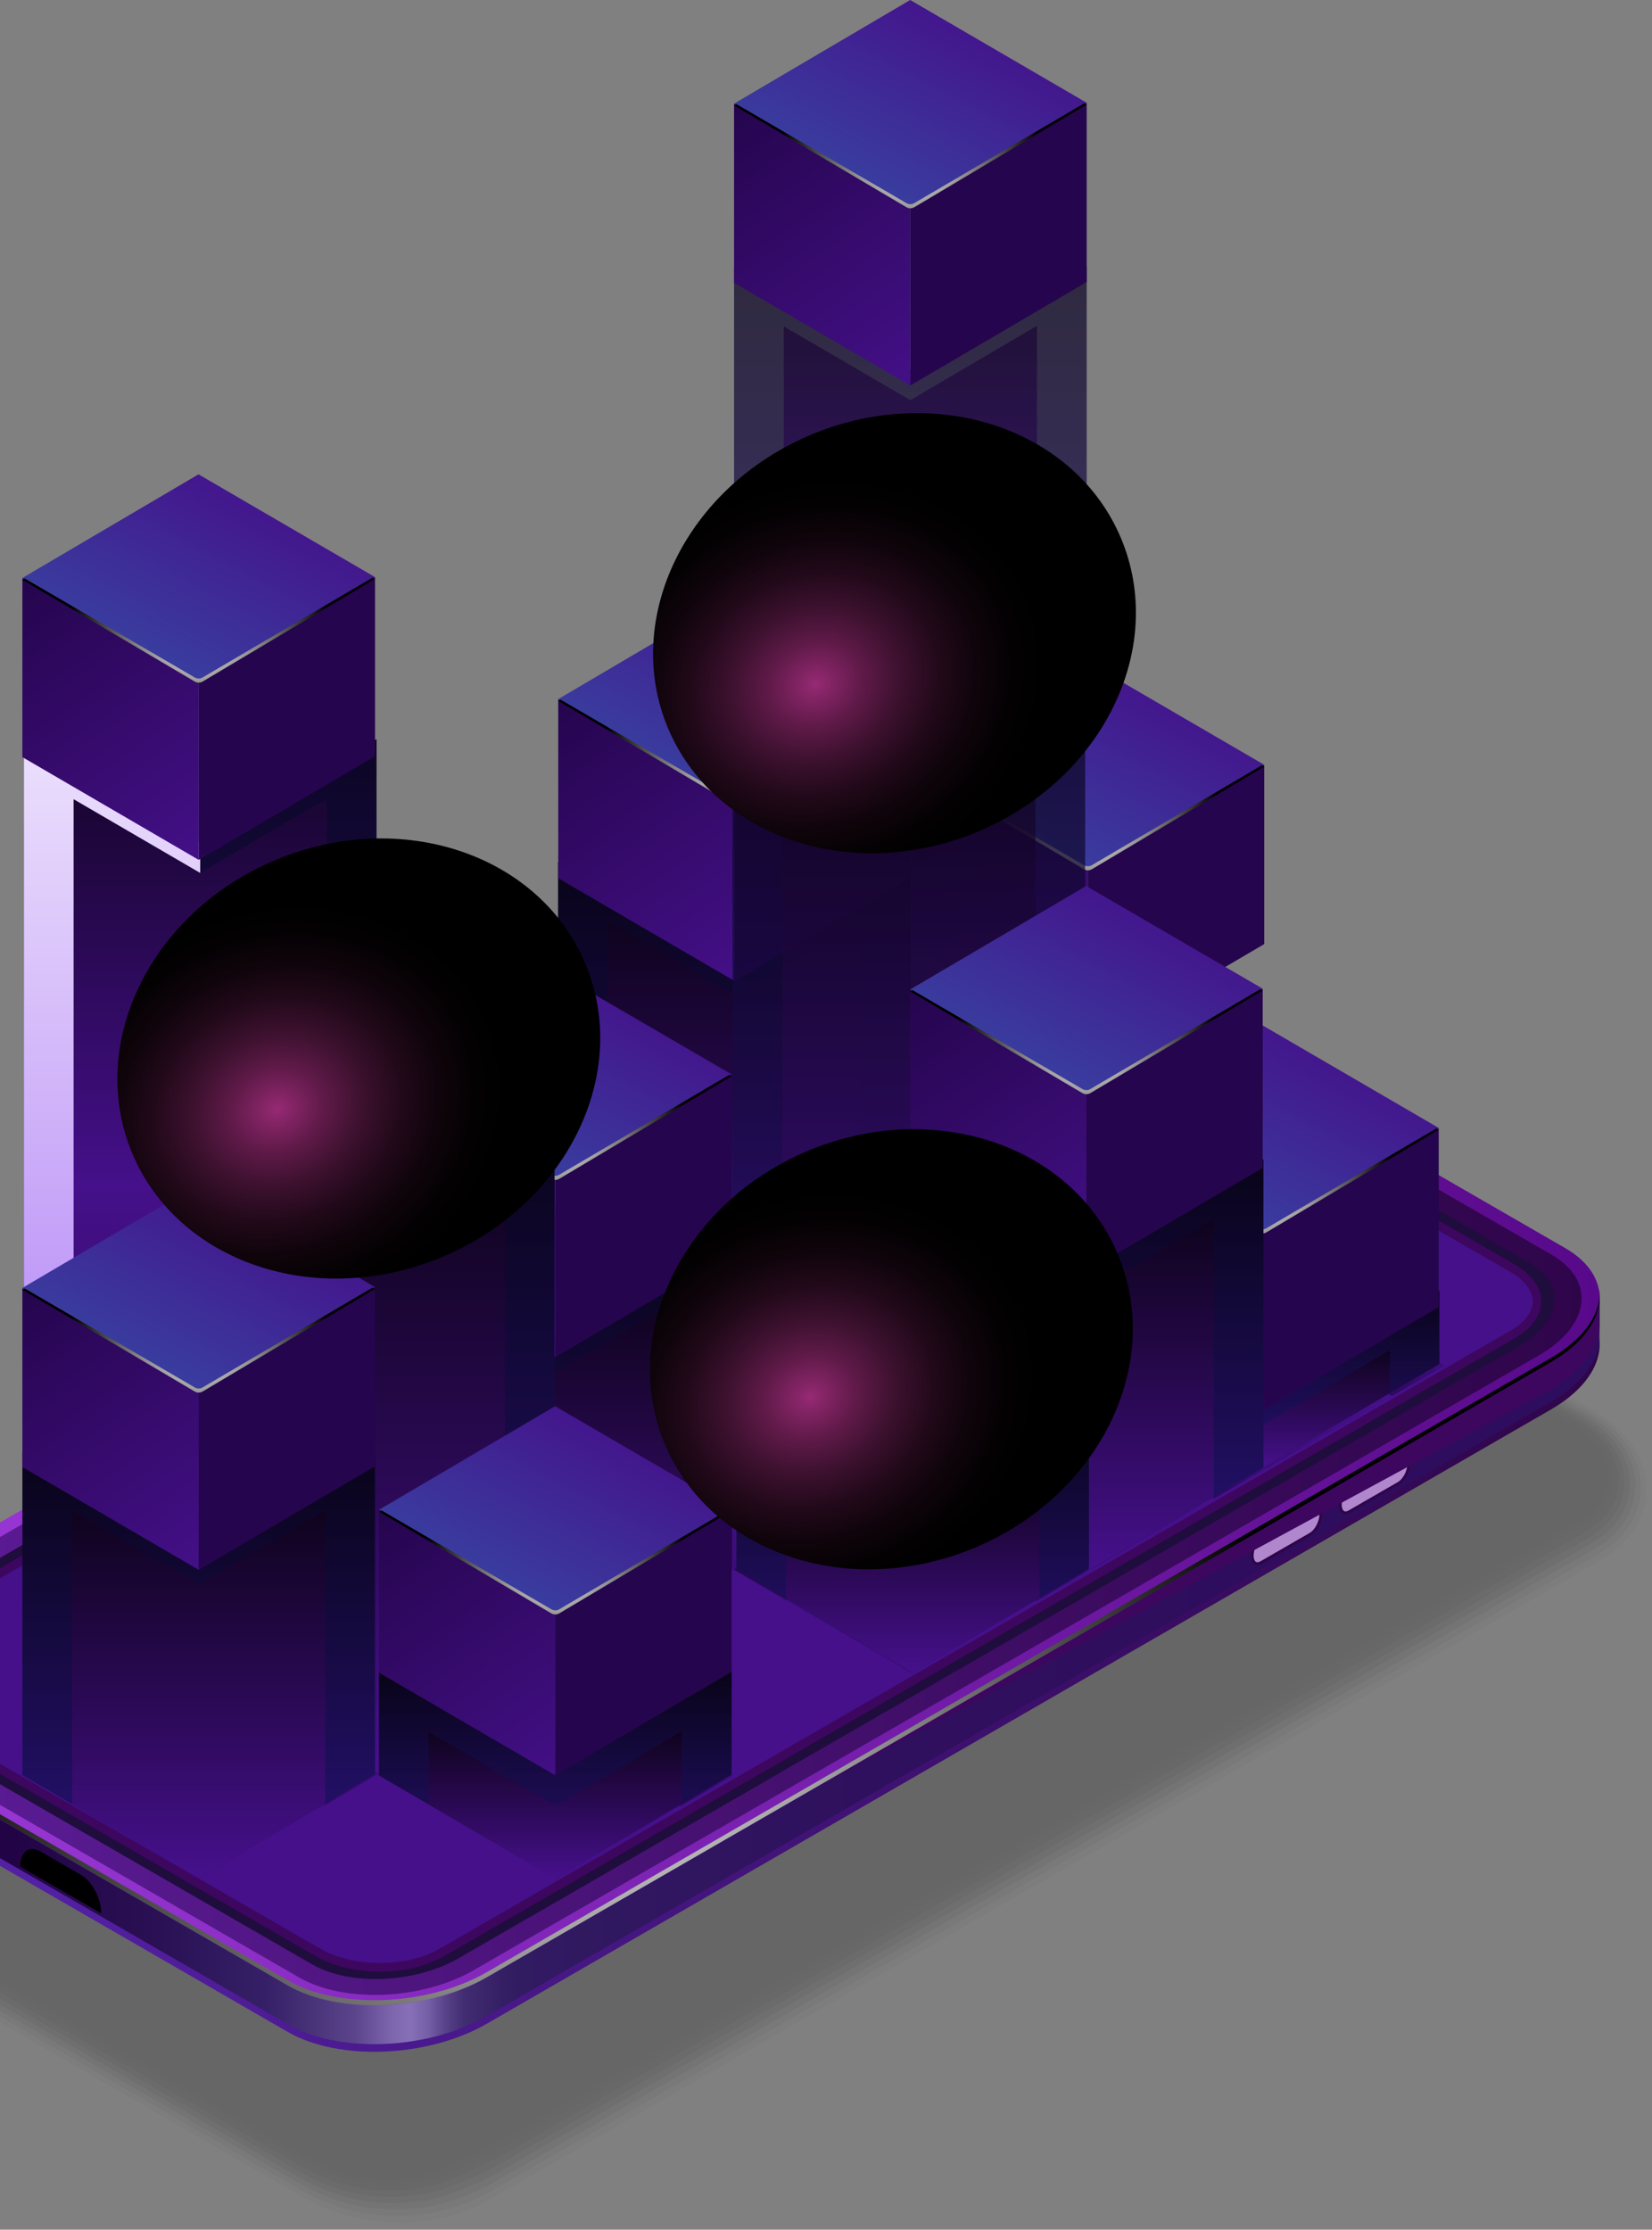 <svg width="1016" height="1371" viewBox="0 0 1016 1371" fill="none" xmlns="http://www.w3.org/2000/svg">
<rect x="0" y="0" width="1016" height="1371" fill="#808080" stroke="none"/>
<g opacity="0.2">
<path opacity="0.09" d="M575.028 691.521L-115.046 1088.56C-132.403 1098.57 -142.23 1114.3 -142.155 1131.72C-142.08 1150.77 -130.144 1168.57 -109.248 1180.61L175.02 1344.66C175.472 1344.92 189.365 1352.86 189.892 1353.01C207.4 1362.57 229.2 1367.42 250.435 1366.56C267.604 1366.56 286.957 1360.61 299.269 1353.54L985.502 958.721C1002.86 948.711 1012.69 932.98 1012.61 915.555C1012.54 896.513 1000.6 878.712 979.704 866.669L683.84 695.924C677.665 692.349 669.081 688.473 661.927 686.177C650.104 682.376 637.303 680.156 624.313 680.043C605.6 679.855 588.431 683.844 575.028 691.559V691.521Z" fill="black"/>
<path opacity="0.18" d="M575.555 692.726L-114.481 1089.72C-131.123 1099.32 -140.423 1114.3 -140.235 1130.82C-140.046 1148.81 -128.638 1165.71 -108.645 1177.26L176.94 1342.06C177.844 1342.59 190.909 1349.96 191.963 1350.3C209.923 1359.6 232.137 1363.85 252.883 1362.12C268.32 1362.12 289.932 1354.37 301.001 1347.97L983.432 955.334C1000.07 945.738 1009.37 930.76 1009.19 914.238C1009 896.249 997.589 879.352 977.596 867.798L683.501 698.07C677.929 694.871 668.253 690.279 661.814 688.172C650.142 684.296 637.454 681.812 624.539 681.548C605.977 681.172 588.808 685.011 575.517 692.65L575.555 692.726Z" fill="black"/>
<path opacity="0.27" d="M576.119 693.892L-113.917 1090.93C-129.843 1100.11 -138.616 1114.34 -138.352 1129.92C-138.089 1146.85 -127.208 1162.85 -108.118 1173.91L178.822 1339.5C180.178 1340.29 192.415 1347.1 194.034 1347.59C212.445 1356.62 235.074 1360.27 255.33 1357.68C269.073 1357.68 292.944 1348.12 302.771 1342.44L981.398 951.985C997.325 942.802 1006.1 928.577 1005.83 912.996C1005.57 896.061 994.689 880.029 975.6 869.04L683.275 700.365C678.343 697.505 667.499 692.274 661.814 690.317C650.292 686.365 637.717 683.656 624.915 683.242C606.504 682.715 589.297 686.365 576.157 693.93L576.119 693.892Z" fill="black"/>
<path opacity="0.36" d="M576.684 695.097L-113.389 1092.1C-128.601 1100.86 -136.846 1114.3 -136.507 1129.01C-136.168 1144.9 -125.814 1160.02 -107.591 1170.52L180.668 1336.87C182.475 1337.92 193.883 1344.2 196.029 1344.84C214.893 1353.58 237.935 1356.66 257.702 1353.24C269.713 1353.24 295.843 1341.87 304.427 1336.9L979.252 948.636C994.463 939.867 1002.71 926.432 1002.37 911.717C1002.03 895.835 991.677 880.707 973.454 870.207L682.936 702.548C678.606 700.064 666.671 694.08 661.739 692.349C650.368 688.323 637.905 685.349 625.179 684.823C606.918 684.108 589.674 687.57 576.647 695.097H576.684Z" fill="black"/>
<path opacity="0.45" d="M577.249 696.301L-112.825 1093.3C-127.32 1101.65 -135.039 1114.34 -134.625 1128.15C-134.211 1142.98 -124.384 1157.2 -107.026 1167.21L182.588 1334.34C184.884 1335.66 195.427 1341.38 198.1 1342.17C217.415 1350.64 240.872 1353.12 260.149 1348.83C270.428 1348.83 298.817 1335.62 306.197 1331.37L977.219 945.324C991.715 936.969 999.433 924.286 999.019 910.475C998.605 895.647 988.778 881.422 971.421 871.411L682.673 704.768C678.983 702.623 665.918 695.962 661.701 694.419C650.481 690.317 638.169 687.08 625.518 686.441C607.408 685.537 590.163 688.849 577.249 696.301Z" fill="black"/>
<path opacity="0.55" d="M577.776 697.467L-112.26 1094.47C-126.04 1102.45 -133.232 1114.34 -132.742 1127.21C-132.215 1140.98 -122.953 1154.3 -106.462 1163.79L184.508 1331.71C187.256 1333.29 196.971 1338.45 200.171 1339.43C219.938 1347.59 243.846 1349.51 262.634 1344.36C271.219 1344.36 301.829 1329.34 307.967 1325.8L975.186 941.937C988.966 933.958 996.158 922.066 995.668 909.195C995.141 895.421 985.879 882.099 969.388 872.615L682.409 706.989C679.322 705.22 665.203 697.806 661.663 696.451C650.556 692.274 638.395 688.774 625.819 688.021C607.86 686.93 590.578 690.091 577.814 697.467H577.776Z" fill="black"/>
<path opacity="0.64" d="M578.341 698.672L-111.695 1095.67C-124.798 1103.24 -131.425 1114.38 -130.86 1126.34C-130.257 1139.06 -121.485 1151.48 -105.897 1160.48L186.39 1329.15C189.591 1331 198.476 1335.59 202.204 1336.72C222.423 1344.62 246.745 1345.94 265.044 1339.91C271.897 1339.91 304.766 1323.09 309.699 1320.23L973.115 938.55C986.218 930.985 992.844 919.846 992.28 907.878C991.677 895.158 982.905 882.739 967.317 873.744L682.108 709.172C679.623 707.742 664.412 699.575 661.588 698.484C650.631 694.231 638.583 690.468 626.12 689.602C608.311 688.323 590.992 691.333 578.378 698.634L578.341 698.672Z" fill="black"/>
<path opacity="0.73" d="M578.906 699.838L-111.168 1096.88C-123.555 1104.03 -129.655 1114.41 -129.015 1125.48C-128.337 1137.14 -120.091 1148.66 -105.37 1157.13L188.273 1326.59C191.925 1328.7 199.983 1332.73 204.237 1334.04C224.908 1341.65 249.645 1342.4 267.454 1335.51C272.612 1335.51 307.703 1316.88 311.393 1314.74L971.007 935.238C983.394 928.088 989.494 917.701 988.854 906.636C988.176 894.97 979.93 883.454 965.208 874.986L681.807 711.43C679.962 710.376 663.621 701.457 661.55 700.591C650.707 696.263 638.809 692.274 626.422 691.22C608.801 689.753 591.444 692.613 578.906 699.838Z" fill="black"/>
<path opacity="0.82" d="M579.433 701.043L-110.603 1098.04C-122.275 1104.78 -127.885 1114.41 -127.132 1124.57C-126.379 1135.19 -118.661 1145.8 -104.805 1153.78L190.155 1324C194.259 1326.37 201.489 1329.83 206.27 1331.3C227.355 1338.63 252.544 1338.79 269.863 1331.03C273.29 1331.03 310.64 1310.6 313.125 1309.17L968.936 931.851C980.608 925.114 986.218 915.48 985.465 905.319C984.712 894.706 976.993 884.094 963.137 876.115L681.505 713.575C680.263 712.86 662.868 703.15 661.475 702.586C650.744 698.182 639.035 693.93 626.723 692.763C609.253 691.145 591.858 693.817 579.47 700.967L579.433 701.043Z" fill="black"/>
<path opacity="0.91" d="M579.997 702.247L-110.039 1099.25C-120.995 1105.57 -126.078 1114.41 -125.212 1123.67C-124.346 1133.23 -117.192 1142.94 -104.24 1150.43L192.076 1321.44C196.632 1324.07 203.032 1326.97 208.341 1328.62C229.878 1335.7 255.481 1335.21 272.348 1326.63C274.08 1326.63 313.69 1304.35 314.894 1303.64L966.903 928.539C977.859 922.217 982.942 913.373 982.076 904.115C981.21 894.556 974.056 884.846 961.104 877.395L681.242 715.908C680.639 715.569 662.115 705.07 661.437 704.768C650.857 700.252 639.261 695.774 627.024 694.494C609.704 692.688 592.272 695.209 580.035 702.285L579.997 702.247Z" fill="black"/>
<path d="M274.758 1322.19L964.794 925.19C985.502 913.222 982.905 892.373 958.996 878.561L661.362 706.801C637.453 692.989 601.271 691.484 580.562 703.451L-109.511 1100.41C-130.22 1112.38 -127.622 1133.23 -103.713 1147.04L193.921 1318.8C217.829 1332.61 254.012 1334.12 274.721 1322.15L274.758 1322.19Z" fill="black"/>
</g>
<path d="M176.978 1249.41L-101.303 1088.82C-132.705 1070.72 -128.751 1039.07 -92.493 1018.15L561.85 640.528C598.108 619.603 652.928 617.345 684.329 635.447L962.61 796.031C994.012 814.133 990.058 845.783 953.8 866.707L299.457 1244.32C263.199 1265.25 208.379 1267.51 176.978 1249.41Z" fill="url(#paint0_linear_1471_482)"/>
<path d="M176.978 1244.66L-101.303 1084.08C-115.31 1075.99 -122.313 1065.19 -122.501 1053.86C-122.501 1052.84 -122.501 1031.05 -122.388 1030.04C-121.221 1016.9 -111.13 1024.13 -92.531 1013.4L561.812 635.786C598.07 614.861 652.891 612.603 684.292 630.705L962.573 791.289C976.579 799.38 983.545 785.154 983.771 796.482C983.771 797.461 983.771 823.466 983.658 824.482C982.528 837.616 972.438 851.239 953.762 862.003L299.42 1239.62C263.162 1260.54 208.341 1262.8 176.94 1244.7L176.978 1244.66Z" fill="url(#paint1_linear_1471_482)"/>
<path d="M176.978 1220.8L-101.303 1060.22C-132.705 1042.12 -128.751 1010.47 -92.493 989.544L561.85 611.926C598.108 591.002 652.928 588.743 684.329 606.845L962.61 767.429C994.012 785.531 990.058 817.181 953.8 838.105L299.457 1215.72C263.199 1236.65 208.379 1238.91 176.978 1220.8Z" fill="url(#paint2_linear_1471_482)"/>
<path style="mix-blend-mode:color-dodge" d="M-101.266 1057.1L177.015 1217.68C208.417 1235.78 263.237 1233.52 299.495 1212.6L953.838 834.981C972.927 823.955 983.017 809.993 983.771 796.557C984.561 810.896 974.395 826.213 953.838 838.105L299.495 1215.72C263.237 1236.65 208.417 1238.91 177.015 1220.8L-101.266 1060.22C-116.138 1051.64 -123.066 1040.01 -122.388 1027.97C-121.786 1038.92 -114.82 1049.27 -101.266 1057.1Z" fill="url(#paint3_radial_1471_482)"/>
<path d="M-85.151 994.248L569.982 616.179C601.76 597.851 649.803 595.856 677.326 611.738L954.139 771.456C981.662 787.337 978.198 815.073 946.42 833.401L291.287 1211.47C259.509 1229.8 211.466 1231.79 183.943 1215.91L-92.87 1056.19C-120.393 1040.31 -116.929 1012.58 -85.151 994.248Z" fill="url(#paint4_linear_1471_482)"/>
<path d="M-72.425 999.705L579.47 623.517C606.052 608.163 646.302 606.507 669.344 619.791L940.245 776.122C963.288 789.407 960.389 812.627 933.807 827.982L281.912 1204.17C255.33 1219.52 215.081 1221.18 192.038 1207.9L-78.863 1051.56C-101.906 1038.28 -99.007 1015.06 -72.425 999.705Z" fill="#1F0D3D"/>
<path d="M666.934 624.759C645.21 612.227 610.156 612.152 588.582 624.609L-70.505 1004.97C-92.079 1017.43 -91.966 1037.68 -70.241 1050.21L194.372 1202.93C216.097 1215.46 251.151 1215.53 272.725 1203.08L931.812 822.751C953.386 810.294 953.273 790.047 931.548 777.515L666.934 624.797V624.759Z" fill="#3D065F"/>
<path d="M233.794 1206.99C247.612 1206.99 260.488 1203.94 270.09 1198.41L929.176 818.084C937.836 813.079 942.618 806.756 942.618 800.246C942.618 793.735 937.761 787.224 928.95 782.144L664.337 629.426C654.585 623.818 641.558 620.695 627.627 620.695C613.696 620.695 600.932 623.743 591.368 629.275L-67.794 1009.6C-76.453 1014.61 -81.235 1020.93 -81.235 1027.44C-81.235 1033.95 -76.378 1040.46 -67.568 1045.54L197.046 1198.26C206.798 1203.87 219.825 1206.99 233.756 1206.99H233.794Z" fill="url(#paint5_linear_1471_482)"/>
<path d="M830.228 930.308L860.575 912.808C864.378 910.626 867.428 904.755 867.428 899.712C867.428 894.669 864.34 892.335 860.575 894.518L830.228 912.018C826.426 914.201 823.376 920.072 823.376 925.115C823.376 930.158 826.463 932.491 830.228 930.308Z" fill="url(#paint6_linear_1471_482)"/>
<path d="M830.228 930.308L860.575 912.808C864.378 910.626 867.428 904.755 867.428 899.712C867.428 894.669 864.34 892.335 860.575 894.518L830.228 912.018C826.426 914.201 823.376 920.072 823.376 925.115C823.376 930.158 826.463 932.491 830.228 930.308Z" fill="url(#paint7_linear_1471_482)"/>
<path d="M827.517 929.367C828.045 929.367 828.685 929.179 829.362 928.803L859.709 911.303C862.947 909.421 865.658 904.153 865.658 899.749C865.658 897.792 865.056 895.534 863.324 895.534C862.797 895.534 862.157 895.723 861.479 896.099L831.132 913.599C827.894 915.48 825.183 920.749 825.183 925.152C825.183 927.109 825.786 929.367 827.517 929.367Z" fill="url(#paint8_linear_1471_482)"/>
<path d="M776.086 961.582L806.433 944.082C810.235 941.899 813.285 936.028 813.285 930.985C813.285 925.942 810.198 923.609 806.433 925.792L776.086 943.292C772.283 945.474 769.233 951.345 769.233 956.388C769.233 961.431 772.321 963.764 776.086 961.582Z" fill="url(#paint9_linear_1471_482)"/>
<path d="M776.086 961.582L806.433 944.082C810.235 941.899 813.285 936.028 813.285 930.985C813.285 925.942 810.198 923.609 806.433 925.792L776.086 943.292C772.283 945.474 769.233 951.345 769.233 956.388C769.233 961.431 772.321 963.764 776.086 961.582Z" fill="url(#paint10_linear_1471_482)"/>
<path d="M773.337 960.603C773.864 960.603 774.505 960.415 775.182 960.039L805.529 942.539C808.767 940.657 811.478 935.389 811.478 930.986C811.478 929.029 810.876 926.771 809.144 926.771C808.617 926.771 807.977 926.959 807.299 927.373L776.952 944.872C773.714 946.754 771.003 952.023 771.003 956.426C771.003 958.383 771.605 960.641 773.337 960.641V960.603Z" fill="url(#paint11_linear_1471_482)"/>
<g style="mix-blend-mode:color-dodge">
<path d="M511.736 1093.79L953.8 837.541C972.438 826.777 982.566 813.154 983.695 800.02C983.733 799.568 983.771 794.299 983.771 788.428C983.771 788.541 983.771 815.713 983.695 816.729C982.566 829.863 972.475 843.487 953.8 854.25L511.736 1093.83V1093.79Z" fill="#3D065F"/>
</g>
<path d="M12.404 1147.72L62.216 1176.47C62.216 1167.36 56.681 1156.83 49.867 1152.87L24.791 1138.39C17.976 1134.43 12.441 1138.61 12.441 1147.72H12.404Z" fill="black"/>
<path d="M232.212 1091.19L122.948 1027.59L13.571 1090.55L122.948 1154.19L232.212 1091.19Z" fill="url(#paint12_linear_1471_482)"/>
<path d="M122.986 1065.19V1027.63L122.948 1027.59L13.571 1090.55L46.064 1109.48L122.986 1065.19Z" fill="url(#paint13_linear_1471_482)"/>
<path d="M232.212 1091.19L122.948 1027.59V1065.19L199.757 1109.9L232.212 1091.19Z" fill="url(#paint14_linear_1471_482)"/>
<path d="M451.079 1091.79L341.815 1028.19L232.438 1091.15L341.815 1154.83L451.079 1091.79Z" fill="url(#paint15_linear_1471_482)"/>
<path d="M341.89 1065.83V1028.23L341.815 1028.19L232.438 1091.15L264.931 1110.08L341.89 1065.83Z" fill="url(#paint16_linear_1471_482)"/>
<path d="M451.079 1091.79L341.815 1028.19V1065.83L418.624 1110.54L451.079 1091.79Z" fill="url(#paint17_linear_1471_482)"/>
<path d="M341.589 1028.16L232.325 964.555L122.948 1027.52L232.325 1091.15L341.589 1028.16Z" fill="url(#paint18_linear_1471_482)"/>
<path d="M232.363 1002.15V964.592L232.325 964.555L122.948 1027.52L155.441 1046.45L232.363 1002.15Z" fill="url(#paint19_linear_1471_482)"/>
<path d="M341.589 1028.16L232.325 964.555V1002.15L309.134 1046.86L341.589 1028.16Z" fill="url(#paint20_linear_1471_482)"/>
<path d="M232.4 964.63L123.136 901.029L13.759 963.99L123.136 1027.67L232.4 964.63Z" fill="url(#paint21_linear_1471_482)"/>
<path d="M123.174 938.663V901.066L123.136 901.029L13.759 963.99L46.252 982.92L123.174 938.663Z" fill="url(#paint22_linear_1471_482)"/>
<path d="M232.4 964.63L123.136 901.029V938.663L199.945 983.372L232.4 964.63Z" fill="url(#paint23_linear_1471_482)"/>
<path d="M450.967 965.119L341.702 901.518L232.325 964.479L341.702 1028.12L450.967 965.119Z" fill="url(#paint24_linear_1471_482)"/>
<path d="M341.74 939.114V901.556L341.702 901.518L232.325 964.479L264.818 983.409L341.74 939.114Z" fill="url(#paint25_linear_1471_482)"/>
<path d="M450.966 965.119L341.702 901.518V939.114L418.511 983.823L450.966 965.119Z" fill="url(#paint26_linear_1471_482)"/>
<path d="M341.778 901.593L232.513 837.992L123.136 900.954L232.513 964.63L341.778 901.593Z" fill="url(#paint27_linear_1471_482)"/>
<path d="M232.551 875.626V838.03L232.513 837.992L123.136 900.954L155.629 919.883L232.551 875.626Z" fill="url(#paint28_linear_1471_482)"/>
<path d="M341.778 901.593L232.513 837.992V875.626L309.322 920.335L341.778 901.593Z" fill="url(#paint29_linear_1471_482)"/>
<path d="M669.834 965.721L560.57 902.12L451.192 965.082L560.57 1028.76L669.834 965.721Z" fill="url(#paint30_linear_1471_482)"/>
<path d="M560.645 939.754V902.158L560.57 902.12L451.192 965.082L483.686 984.012L560.645 939.754Z" fill="url(#paint31_linear_1471_482)"/>
<path d="M669.833 965.721L560.569 902.12V939.754L637.378 984.463L669.833 965.721Z" fill="url(#paint32_linear_1471_482)"/>
<path d="M560.343 902.083L451.079 838.481L341.702 901.443L451.079 965.082L560.343 902.083Z" fill="url(#paint33_linear_1471_482)"/>
<path d="M451.117 876.078V838.519L451.079 838.481L341.702 901.443L374.195 920.373L451.117 876.078Z" fill="url(#paint34_linear_1471_482)"/>
<path d="M560.344 902.083L451.079 838.481V876.078L527.888 920.787L560.344 902.083Z" fill="url(#paint35_linear_1471_482)"/>
<path d="M451.155 838.557L341.891 774.956L232.513 837.917L341.891 901.593L451.155 838.557Z" fill="url(#paint36_linear_1471_482)"/>
<path d="M341.928 812.589V774.993L341.891 774.956L232.513 837.917L265.007 856.847L341.928 812.589Z" fill="url(#paint37_linear_1471_482)"/>
<path d="M451.155 838.557L341.891 774.956V812.589L418.699 857.298L451.155 838.557Z" fill="url(#paint38_linear_1471_482)"/>
<path d="M779.211 902.685L669.946 839.084L560.569 902.045L669.946 965.721L779.211 902.685Z" fill="url(#paint39_linear_1471_482)"/>
<path d="M670.022 876.718V839.121L669.946 839.084L560.569 902.045L593.062 920.975L670.022 876.718Z" fill="url(#paint40_linear_1471_482)"/>
<path d="M779.211 902.685L669.947 839.084V876.718L746.755 921.426L779.211 902.685Z" fill="url(#paint41_linear_1471_482)"/>
<path d="M669.721 839.046L560.456 775.445L451.079 838.406L560.456 902.045L669.721 839.046Z" fill="url(#paint42_linear_1471_482)"/>
<path d="M560.494 813.041V775.482L560.456 775.445L451.079 838.406L483.572 857.336L560.494 813.041Z" fill="url(#paint43_linear_1471_482)"/>
<path d="M669.721 839.046L560.457 775.445V813.041L637.265 857.75L669.721 839.046Z" fill="url(#paint44_linear_1471_482)"/>
<path d="M560.532 775.52L451.268 711.919L341.891 774.88L451.268 838.557L560.532 775.52Z" fill="url(#paint45_linear_1471_482)"/>
<path d="M451.305 749.553V711.957L451.268 711.919L341.891 774.88L374.384 793.81L451.305 749.553Z" fill="url(#paint46_linear_1471_482)"/>
<path d="M560.532 775.52L451.268 711.919V749.553L528.076 794.262L560.532 775.52Z" fill="url(#paint47_linear_1471_482)"/>
<path d="M888.588 839.648L779.324 776.047L669.947 839.008L779.324 902.685L888.588 839.648Z" fill="url(#paint48_linear_1471_482)"/>
<path d="M779.399 813.681V776.084L779.324 776.047L669.947 839.008L702.44 857.938L779.399 813.681Z" fill="url(#paint49_linear_1471_482)"/>
<path d="M888.588 839.648L779.324 776.047V813.681L856.132 858.39L888.588 839.648Z" fill="url(#paint50_linear_1471_482)"/>
<path d="M779.098 776.009L669.834 712.408L560.457 775.37L669.834 839.008L779.098 776.009Z" fill="url(#paint51_linear_1471_482)"/>
<path d="M669.871 750.004V712.446L669.834 712.408L560.457 775.37L592.95 794.299L669.871 750.004Z" fill="url(#paint52_linear_1471_482)"/>
<path d="M779.098 776.009L669.833 712.408V750.004L746.642 794.713L779.098 776.009Z" fill="url(#paint53_linear_1471_482)"/>
<path d="M669.909 712.484L560.645 648.882L451.268 711.844L560.645 775.52L669.909 712.484Z" fill="url(#paint54_linear_1471_482)"/>
<path d="M560.682 686.516V648.92L560.645 648.882L451.268 711.844L483.761 730.773L560.682 686.516Z" fill="url(#paint55_linear_1471_482)"/>
<path d="M669.909 712.484L560.645 648.882V686.516L637.454 731.225L669.909 712.484Z" fill="url(#paint56_linear_1471_482)"/>
<path style="mix-blend-mode:screen" opacity="0.7" d="M668.328 163.782L559.892 227.421L451.456 164.347V716.473L559.854 779.622V779.66L559.892 779.622V779.66V779.622L668.328 715.983V163.782Z" fill="url(#paint57_linear_1471_482)"/>
<path style="mix-blend-mode:screen" opacity="0.7" d="M637.755 200.325L559.892 246.05L482.029 200.701V734.273L559.854 779.622V779.66L559.892 779.622V779.66V779.622L637.755 733.935V200.325Z" fill="url(#paint58_linear_1471_482)"/>
<path d="M559.854 126.826V237.055L668.327 173.417V63.187L559.854 126.826Z" fill="url(#paint59_linear_1471_482)"/>
<path d="M559.892 126.826V237.055L451.456 173.868V63.714L559.892 126.826Z" fill="url(#paint60_linear_1471_482)"/>
<path d="M451.456 63.714L559.892 126.826L668.328 63.187L559.779 0L451.456 63.714Z" fill="url(#paint61_linear_1471_482)"/>
<path style="mix-blend-mode:color-dodge" d="M562.301 124.907C560.833 125.772 558.988 125.772 557.482 124.907L452.887 64.015L451.456 64.843L557.482 127.428C558.95 128.294 560.795 128.294 562.301 127.428L668.29 64.316L666.859 63.488L562.301 124.907Z" fill="url(#paint62_radial_1471_482)"/>
<path style="mix-blend-mode:screen" d="M885.274 793.697L776.839 857.336L668.44 794.224V839.121L776.801 902.271V902.308L776.839 902.271L776.876 902.308V902.271L885.274 838.632V793.697Z" fill="url(#paint63_linear_1471_482)"/>
<path style="mix-blend-mode:screen" d="M854.739 830.202L776.839 875.927L698.976 830.616V856.922L776.839 902.271V902.309V902.271L776.876 902.309V902.271L854.739 856.583V830.202Z" fill="url(#paint64_linear_1471_482)"/>
<path d="M776.349 757.193V867.422L884.823 803.783V693.554L776.349 757.193Z" fill="url(#paint65_linear_1471_482)"/>
<path d="M776.387 757.192V867.422L667.951 804.235V694.081L776.387 757.192Z" fill="url(#paint66_linear_1471_482)"/>
<path d="M667.951 694.08L776.387 757.192L884.823 693.554L776.274 630.366L667.951 694.08Z" fill="url(#paint67_linear_1471_482)"/>
<path style="mix-blend-mode:color-dodge" d="M778.797 755.273C777.328 756.139 775.483 756.139 773.977 755.273L669.382 694.382L667.951 695.21L773.977 757.795C775.446 758.66 777.291 758.66 778.797 757.795L884.785 694.683L883.354 693.855L778.797 755.273Z" fill="url(#paint68_radial_1471_482)"/>
<path style="mix-blend-mode:screen" d="M560.08 529.47L451.644 593.109L343.208 529.997V776.687L451.606 839.836V839.874H451.644V839.836L560.08 776.235V529.47Z" fill="url(#paint69_linear_1471_482)"/>
<path style="mix-blend-mode:screen" d="M529.507 566.013L451.644 611.7L373.781 566.389V794.488L451.607 839.874H451.644L529.507 794.149V566.013Z" fill="url(#paint70_linear_1471_482)"/>
<path d="M451.682 492.965V603.195L560.155 539.556V429.327L451.682 492.965Z" fill="url(#paint71_linear_1471_482)"/>
<path d="M451.72 492.965V603.195L343.321 540.008V429.854L451.72 492.965Z" fill="url(#paint72_linear_1471_482)"/>
<path d="M343.321 429.853L451.72 492.965L560.155 429.327L451.607 366.139L343.321 429.853Z" fill="url(#paint73_linear_1471_482)"/>
<path style="mix-blend-mode:color-dodge" d="M454.129 491.046C452.661 491.912 450.816 491.912 449.31 491.046L344.714 430.155L343.284 430.982L449.31 493.568C450.778 494.433 452.623 494.433 454.129 493.568L560.118 430.456L558.687 429.628L454.129 491.046Z" fill="url(#paint74_radial_1471_482)"/>
<path style="mix-blend-mode:screen" d="M450.251 761.558L341.815 825.197L233.417 762.085V964.818L341.778 1027.97V1028.01H341.815H341.853V1027.97L450.251 964.329V761.558Z" fill="url(#paint75_linear_1471_482)"/>
<path style="mix-blend-mode:screen" d="M419.716 798.063L341.815 843.788L263.952 798.477V982.619L341.777 1027.97V1028.01H341.815H341.853V1027.97L419.716 982.28V798.063Z" fill="url(#paint76_linear_1471_482)"/>
<path d="M341.476 724.263V834.492L449.95 770.854V660.624L341.476 724.263Z" fill="url(#paint77_linear_1471_482)"/>
<path d="M341.514 724.263V834.492L233.078 771.305V661.151L341.514 724.263Z" fill="url(#paint78_linear_1471_482)"/>
<path d="M233.078 661.151L341.514 724.263L449.95 660.624L341.401 597.437L233.078 661.151Z" fill="url(#paint79_linear_1471_482)"/>
<path style="mix-blend-mode:color-dodge" d="M343.924 722.343C342.455 723.209 340.61 723.209 339.104 722.343L234.509 661.452L233.078 662.28L339.104 724.865C340.573 725.731 342.418 725.731 343.924 724.865L449.912 661.753L448.481 660.925L343.924 722.343Z" fill="url(#paint80_radial_1471_482)"/>
<path d="M669.043 533.911V644.14L777.516 580.502V470.272L669.043 533.911Z" fill="url(#paint81_linear_1471_482)"/>
<path d="M669.081 533.911V644.14L560.645 580.953V470.799L669.081 533.911Z" fill="url(#paint82_linear_1471_482)"/>
<path d="M560.645 470.799L669.081 533.911L777.516 470.272L668.968 407.085L560.645 470.799Z" fill="url(#paint83_linear_1471_482)"/>
<path style="mix-blend-mode:color-dodge" d="M671.49 531.992C670.022 532.857 668.177 532.857 666.671 531.992L562.076 471.1L560.645 471.928L666.671 534.513C668.139 535.379 669.984 535.379 671.49 534.513L777.479 471.401L776.048 470.573L671.49 531.992Z" fill="url(#paint84_radial_1471_482)"/>
<path style="mix-blend-mode:screen" opacity="0.7" d="M667.386 423.456L558.951 487.095L450.515 424.02V840.965L558.913 904.115V904.153H558.951V904.115L667.386 840.476V423.456Z" fill="url(#paint85_linear_1471_482)"/>
<path style="mix-blend-mode:screen" opacity="0.7" d="M636.813 459.998L558.95 505.723L481.087 460.375V858.766L558.913 904.115V904.153H558.95V904.115L636.813 858.428V459.998Z" fill="url(#paint86_linear_1471_482)"/>
<path d="M558.913 386.499V496.729L667.386 433.09V322.861L558.913 386.499Z" fill="url(#paint87_linear_1471_482)"/>
<path d="M558.951 386.499V496.729L450.515 433.542V323.387L558.951 386.499Z" fill="url(#paint88_linear_1471_482)"/>
<path d="M450.515 323.387L558.951 386.499L667.386 322.861L558.838 259.673L450.515 323.387Z" fill="url(#paint89_linear_1471_482)"/>
<path style="mix-blend-mode:color-dodge" d="M561.36 384.58C559.892 385.446 558.047 385.446 556.541 384.58L451.945 323.688L450.515 324.516L556.541 387.101C558.009 387.967 559.854 387.967 561.36 387.101L667.349 323.99L665.918 323.162L561.36 384.58Z" fill="url(#paint90_radial_1471_482)"/>
<path style="mix-blend-mode:screen" d="M777.027 712.785L668.591 776.423L560.193 713.312V902.873L668.553 966.023V966.06H668.591H668.629V966.023L777.027 902.421V712.785Z" fill="url(#paint91_linear_1471_482)"/>
<path style="mix-blend-mode:screen" d="M746.492 749.289L668.591 795.014L590.728 749.703V920.674L668.591 966.022V966.06H668.629V966.022L746.492 920.335V749.289Z" fill="url(#paint92_linear_1471_482)"/>
<path d="M668.102 671.576V781.805L776.575 718.166V607.937L668.102 671.576Z" fill="url(#paint93_linear_1471_482)"/>
<path d="M668.139 671.576V781.805L559.703 718.618V608.464L668.139 671.576Z" fill="url(#paint94_linear_1471_482)"/>
<path d="M559.703 608.464L668.139 671.575L776.575 607.937L668.026 544.75L559.703 608.464Z" fill="url(#paint95_linear_1471_482)"/>
<path style="mix-blend-mode:color-dodge" d="M670.549 669.656C669.081 670.522 667.236 670.522 665.73 669.656L561.134 608.765L559.703 609.593L665.73 672.178C667.198 673.043 669.043 673.043 670.549 672.178L776.537 609.066L775.107 608.238L670.549 669.656Z" fill="url(#paint96_radial_1471_482)"/>
<path style="mix-blend-mode:screen" d="M669.721 863.32L561.285 926.959L452.887 863.847V965.195L561.247 1028.34V1028.38L561.285 1028.34L561.323 1028.38V1028.34L669.721 964.705V863.32Z" fill="url(#paint97_linear_1471_482)"/>
<path style="mix-blend-mode:screen" d="M639.185 899.825L561.285 945.55L483.422 900.239V982.995L561.285 1028.34V1028.38V1028.34L561.323 1028.38V1028.34L639.185 982.657V899.825Z" fill="url(#paint98_linear_1471_482)"/>
<path d="M560.795 826.815V937.045L669.269 873.406V763.176L560.795 826.815Z" fill="url(#paint99_linear_1471_482)"/>
<path d="M560.833 826.815V937.045L452.397 873.857V763.703L560.833 826.815Z" fill="url(#paint100_linear_1471_482)"/>
<path d="M452.397 763.703L560.833 826.815L669.269 763.176L560.72 699.989L452.397 763.703Z" fill="url(#paint101_linear_1471_482)"/>
<path style="mix-blend-mode:color-dodge" d="M563.243 824.896C561.774 825.761 559.929 825.761 558.423 824.896L453.828 764.004L452.397 764.832L558.423 827.417C559.892 828.283 561.737 828.283 563.243 827.417L669.231 764.305L667.801 763.477L563.243 824.896Z" fill="url(#paint102_radial_1471_482)"/>
<path style="mix-blend-mode:screen" d="M231.572 454.504L123.136 518.142L14.7 455.068V963.313L123.099 1026.46V1026.5L123.136 1026.46V1026.5V1026.46L231.572 962.824V454.504Z" fill="url(#paint103_linear_1471_482)"/>
<path style="mix-blend-mode:multiply" d="M123.136 518.142L14.7 455.068V963.313L123.099 1026.46V1026.5L123.136 1026.46V1026.5V1026.46V518.142Z" fill="url(#paint104_linear_1471_482)"/>
<path style="mix-blend-mode:screen" d="M200.999 491.046L123.136 536.771L45.273 491.423V981.114L123.099 1026.46V1026.5L123.136 1026.46V1026.5V1026.46L200.999 980.775V491.046Z" fill="url(#paint105_linear_1471_482)"/>
<path d="M122.157 418.488V528.718L230.631 465.079V354.849L122.157 418.488Z" fill="url(#paint106_linear_1471_482)"/>
<path d="M122.195 418.488V528.718L13.759 465.53V355.376L122.195 418.488Z" fill="url(#paint107_linear_1471_482)"/>
<path d="M13.759 355.376L122.195 418.488L230.631 354.849L122.082 291.662L13.759 355.376Z" fill="url(#paint108_linear_1471_482)"/>
<path style="mix-blend-mode:color-dodge" d="M124.605 416.569C123.136 417.434 121.291 417.434 119.785 416.569L15.19 355.677L13.759 356.505L119.785 419.09C121.254 419.956 123.099 419.956 124.605 419.09L230.593 355.978L229.162 355.15L124.605 416.569Z" fill="url(#paint109_radial_1471_482)"/>
<path style="mix-blend-mode:screen" d="M341.062 682.527L232.626 746.166L124.228 683.054V1026.95L232.589 1090.1V1090.14H232.626H232.664V1090.1L341.062 1026.5V682.527Z" fill="url(#paint110_linear_1471_482)"/>
<path style="mix-blend-mode:screen" d="M310.527 719.032L232.626 764.757L154.763 719.446V1044.75L232.589 1090.14H232.626H232.664L310.527 1044.41V719.032Z" fill="url(#paint111_linear_1471_482)"/>
<path d="M232.287 647.113V757.343L340.761 693.704V583.475L232.287 647.113Z" fill="url(#paint112_linear_1471_482)"/>
<path d="M232.325 647.113V757.343L123.889 694.156V584.001L232.325 647.113Z" fill="url(#paint113_linear_1471_482)"/>
<path d="M123.889 584.002L232.325 647.114L340.761 583.475L232.212 520.288L123.889 584.002Z" fill="url(#paint114_linear_1471_482)"/>
<path style="mix-blend-mode:color-dodge" d="M234.735 645.194C233.266 646.06 231.421 646.06 229.915 645.194L125.32 584.303L123.889 585.131L229.915 647.716C231.384 648.581 233.229 648.581 234.735 647.716L340.723 584.604L339.292 583.776L234.735 645.194Z" fill="url(#paint115_radial_1471_482)"/>
<path d="M341.476 991.463V1101.69L449.95 1038.05V927.824L341.476 991.463Z" fill="url(#paint116_linear_1471_482)"/>
<path d="M341.514 991.463V1101.69L233.078 1038.51V928.351L341.514 991.463Z" fill="url(#paint117_linear_1471_482)"/>
<path d="M233.078 928.351L341.514 991.463L449.95 927.824L341.401 864.637L233.078 928.351Z" fill="url(#paint118_linear_1471_482)"/>
<path style="mix-blend-mode:color-dodge" d="M343.924 989.544C342.455 990.409 340.61 990.409 339.104 989.544L234.509 928.652L233.078 929.48L339.104 992.065C340.573 992.931 342.418 992.931 343.924 992.065L449.912 928.953L448.481 928.125L343.924 989.544Z" fill="url(#paint119_radial_1471_482)"/>
<path style="mix-blend-mode:screen" d="M449.95 1027.97L341.514 1091.61L233.078 1028.49V1091.72L341.476 1154.87V1154.91L341.514 1154.87V1154.91V1154.87L449.95 1091.23V1027.97Z" fill="url(#paint120_linear_1471_482)"/>
<path style="mix-blend-mode:screen" d="M419.377 1064.47L341.514 1110.2L263.651 1064.89V1109.52L341.476 1154.87V1154.91L341.514 1154.87V1154.91V1154.87L419.377 1109.18V1064.47Z" fill="url(#paint121_linear_1471_482)"/>
<path style="mix-blend-mode:screen" d="M230.631 891.997L122.195 955.636L13.759 892.561V1091.53L122.157 1154.68V1154.72L122.195 1154.68V1154.72V1154.68L230.631 1091.04V891.997Z" fill="url(#paint122_linear_1471_482)"/>
<path style="mix-blend-mode:screen" d="M200.058 928.539L122.195 974.264L44.332 928.916V1109.33L122.157 1154.68V1154.72L122.195 1154.68V1154.72V1154.68L200.058 1108.99V928.539Z" fill="url(#paint123_linear_1471_482)"/>
<path d="M122.157 855.04V965.27L230.631 901.631V791.402L122.157 855.04Z" fill="url(#paint124_linear_1471_482)"/>
<path d="M122.195 855.04V965.27L13.759 902.083V791.928L122.195 855.04Z" fill="url(#paint125_linear_1471_482)"/>
<path d="M13.759 791.928L122.195 855.04L230.631 791.402L122.082 728.214L13.759 791.928Z" fill="url(#paint126_linear_1471_482)"/>
<path style="mix-blend-mode:color-dodge" d="M124.605 853.121C123.136 853.987 121.291 853.987 119.785 853.121L15.19 792.23L13.759 793.057L119.785 855.643C121.254 856.508 123.099 856.508 124.605 855.643L230.593 792.531L229.162 791.703L124.605 853.121Z" fill="url(#paint127_radial_1471_482)"/>
<path style="mix-blend-mode:color-dodge" d="M599.233 951.788C676.219 919.662 715.789 838.934 687.613 771.477C659.438 704.021 574.187 675.38 497.2 707.506C420.214 739.632 380.644 820.36 408.82 887.816C436.995 955.273 522.246 983.914 599.233 951.788Z" fill="url(#paint128_radial_1471_482)"/>
<path style="mix-blend-mode:color-dodge" d="M271.688 773.006C348.675 740.88 388.244 660.152 360.068 592.696C331.893 525.239 246.642 496.598 169.655 528.724C92.669 560.85 53.1 641.578 81.275 709.035C109.451 776.491 194.701 805.132 271.688 773.006Z" fill="url(#paint129_radial_1471_482)"/>
<path style="mix-blend-mode:color-dodge" d="M601.137 511.468C678.124 479.342 717.693 398.614 689.517 331.158C661.342 263.701 576.091 235.06 499.104 267.186C422.118 299.312 382.549 380.04 410.724 447.497C438.9 514.953 524.15 543.594 601.137 511.468Z" fill="url(#paint130_radial_1471_482)"/>
<defs>
<linearGradient id="paint0_linear_1471_482" x1="983.808" y1="942.426" x2="-122.463" y2="942.426" gradientUnits="userSpaceOnUse">
<stop stop-color="#2F054A"/>
<stop offset="1" stop-color="#5824B0"/>
</linearGradient>
<linearGradient id="paint1_linear_1471_482" x1="838.361" y1="937.684" x2="-267.91" y2="937.684" gradientUnits="userSpaceOnUse">
<stop offset="0.06" stop-color="#2F0D5E"/>
<stop offset="0.28" stop-color="#2F105E"/>
<stop offset="0.47" stop-color="#311B61"/>
<stop offset="0.48" stop-color="#351F65"/>
<stop offset="0.5" stop-color="#422C72"/>
<stop offset="0.51" stop-color="#574188"/>
<stop offset="0.52" stop-color="#755FA6"/>
<stop offset="0.53" stop-color="#8770B8"/>
<stop offset="0.54" stop-color="#7D66AE"/>
<stop offset="0.56" stop-color="#5C458C"/>
<stop offset="0.59" stop-color="#442E74"/>
<stop offset="0.61" stop-color="#351F66"/>
<stop offset="0.63" stop-color="#311B61"/>
<stop offset="0.67" stop-color="#2A1054"/>
<stop offset="0.75" stop-color="#220446"/>
<stop offset="0.81" stop-color="#200041"/>
<stop offset="1" stop-color="#200041"/>
</linearGradient>
<linearGradient id="paint2_linear_1471_482" x1="983.808" y1="913.824" x2="-122.463" y2="913.824" gradientUnits="userSpaceOnUse">
<stop stop-color="#58098A"/>
<stop offset="1" stop-color="#9E3BDB"/>
</linearGradient>
<radialGradient id="paint3_radial_1471_482" cx="0" cy="0" r="1" gradientUnits="userSpaceOnUse" gradientTransform="translate(356.612 1036.13) scale(420.49 420.295)">
<stop stop-color="white"/>
<stop offset="1"/>
</radialGradient>
<linearGradient id="paint4_linear_1471_482" x1="972.739" y1="913.824" x2="-111.394" y2="913.824" gradientUnits="userSpaceOnUse">
<stop stop-color="#2F054A"/>
<stop offset="1" stop-color="#5E1D9A"/>
</linearGradient>
<linearGradient id="paint5_linear_1471_482" x1="485.832" y1="638.081" x2="293.982" y2="1597.74" gradientUnits="userSpaceOnUse">
<stop offset="0.74" stop-color="#45108A"/>
<stop offset="1" stop-color="#3746A3"/>
</linearGradient>
<linearGradient id="paint6_linear_1471_482" x1="-1491.67" y1="2260.71" x2="-1537.83" y2="2287.38" gradientUnits="userSpaceOnUse">
<stop stop-color="#3D065F"/>
<stop offset="1" stop-color="#5F27BD"/>
</linearGradient>
<linearGradient id="paint7_linear_1471_482" x1="-1491.67" y1="2260.71" x2="-1537.83" y2="2287.38" gradientUnits="userSpaceOnUse">
<stop stop-color="#2F054A"/>
<stop offset="1" stop-color="#5824B0"/>
</linearGradient>
<linearGradient id="paint8_linear_1471_482" x1="-1362.4" y1="2368.45" x2="-1322.75" y2="2393.09" gradientUnits="userSpaceOnUse">
<stop offset="0.06" stop-color="#9F79B8"/>
<stop offset="0.26" stop-color="#A07BB9"/>
<stop offset="0.36" stop-color="#A782BF"/>
<stop offset="0.43" stop-color="#B28FC8"/>
<stop offset="0.49" stop-color="#C1A1D5"/>
<stop offset="0.51" stop-color="#C3A5D6"/>
<stop offset="0.52" stop-color="#CCB2DC"/>
<stop offset="0.53" stop-color="#DAC8E6"/>
<stop offset="0.55" stop-color="#EEE6F4"/>
<stop offset="0.56" stop-color="white"/>
<stop offset="0.57" stop-color="#EBDFF3"/>
<stop offset="0.58" stop-color="#DDC7EA"/>
<stop offset="0.59" stop-color="#D4B9E4"/>
<stop offset="0.6" stop-color="#D1B4E3"/>
<stop offset="0.66" stop-color="#B294D5"/>
<stop offset="0.72" stop-color="#9B7CCB"/>
<stop offset="0.77" stop-color="#8D6EC5"/>
<stop offset="0.81" stop-color="#8969C3"/>
<stop offset="1" stop-color="#B086CC"/>
</linearGradient>
<linearGradient id="paint9_linear_1471_482" x1="-1545.83" y1="2291.97" x2="-1591.99" y2="2318.63" gradientUnits="userSpaceOnUse">
<stop stop-color="#3D065F"/>
<stop offset="1" stop-color="#5F27BD"/>
</linearGradient>
<linearGradient id="paint10_linear_1471_482" x1="-1545.83" y1="2291.97" x2="-1591.99" y2="2318.63" gradientUnits="userSpaceOnUse">
<stop stop-color="#2F054A"/>
<stop offset="1" stop-color="#5824B0"/>
</linearGradient>
<linearGradient id="paint11_linear_1471_482" x1="-1391.43" y1="2415.28" x2="-1351.78" y2="2439.86" gradientUnits="userSpaceOnUse">
<stop offset="0.06" stop-color="#9F79B8"/>
<stop offset="0.26" stop-color="#A07BB9"/>
<stop offset="0.36" stop-color="#A782BF"/>
<stop offset="0.43" stop-color="#B28FC8"/>
<stop offset="0.49" stop-color="#C1A1D5"/>
<stop offset="0.51" stop-color="#C3A5D6"/>
<stop offset="0.52" stop-color="#CCB2DC"/>
<stop offset="0.53" stop-color="#DAC8E6"/>
<stop offset="0.55" stop-color="#EEE6F4"/>
<stop offset="0.56" stop-color="white"/>
<stop offset="0.57" stop-color="#EBDFF3"/>
<stop offset="0.58" stop-color="#DDC7EA"/>
<stop offset="0.59" stop-color="#D4B9E4"/>
<stop offset="0.6" stop-color="#D1B4E3"/>
<stop offset="0.66" stop-color="#B294D5"/>
<stop offset="0.72" stop-color="#9B7CCB"/>
<stop offset="0.77" stop-color="#8D6EC5"/>
<stop offset="0.81" stop-color="#8969C3"/>
<stop offset="1" stop-color="#B086CC"/>
</linearGradient>
<linearGradient id="paint12_linear_1471_482" x1="9.542" y1="1306.76" x2="131.368" y2="1074.47" gradientUnits="userSpaceOnUse">
<stop stop-color="#25054D"/>
<stop offset="1" stop-color="#45108A"/>
</linearGradient>
<linearGradient id="paint13_linear_1471_482" x1="-20.24" y1="1102.63" x2="187.577" y2="1034.87" gradientUnits="userSpaceOnUse">
<stop stop-color="#25054D"/>
<stop offset="1" stop-color="#45108A"/>
</linearGradient>
<linearGradient id="paint14_linear_1471_482" x1="154.161" y1="1071.89" x2="232.426" y2="1037.65" gradientUnits="userSpaceOnUse">
<stop stop-color="#25054D"/>
<stop offset="1" stop-color="#45108A"/>
</linearGradient>
<linearGradient id="paint15_linear_1471_482" x1="228.447" y1="1307.4" x2="350.235" y2="1075.11" gradientUnits="userSpaceOnUse">
<stop stop-color="#25054D"/>
<stop offset="1" stop-color="#45108A"/>
</linearGradient>
<linearGradient id="paint16_linear_1471_482" x1="198.627" y1="1103.27" x2="406.444" y2="1035.51" gradientUnits="userSpaceOnUse">
<stop stop-color="#25054D"/>
<stop offset="1" stop-color="#45108A"/>
</linearGradient>
<linearGradient id="paint17_linear_1471_482" x1="373.066" y1="1072.49" x2="451.331" y2="1038.29" gradientUnits="userSpaceOnUse">
<stop stop-color="#25054D"/>
<stop offset="1" stop-color="#45108A"/>
</linearGradient>
<linearGradient id="paint18_linear_1471_482" x1="118.919" y1="1243.72" x2="240.745" y2="1011.44" gradientUnits="userSpaceOnUse">
<stop stop-color="#25054D"/>
<stop offset="1" stop-color="#45108A"/>
</linearGradient>
<linearGradient id="paint19_linear_1471_482" x1="89.137" y1="1039.6" x2="296.954" y2="971.836" gradientUnits="userSpaceOnUse">
<stop stop-color="#25054D"/>
<stop offset="1" stop-color="#45108A"/>
</linearGradient>
<linearGradient id="paint20_linear_1471_482" x1="263.538" y1="1008.85" x2="341.804" y2="974.614" gradientUnits="userSpaceOnUse">
<stop stop-color="#25054D"/>
<stop offset="1" stop-color="#45108A"/>
</linearGradient>
<linearGradient id="paint21_linear_1471_482" x1="9.73" y1="1180.2" x2="131.556" y2="947.949" gradientUnits="userSpaceOnUse">
<stop stop-color="#25054D"/>
<stop offset="1" stop-color="#45108A"/>
</linearGradient>
<linearGradient id="paint22_linear_1471_482" x1="-20.052" y1="976.108" x2="187.765" y2="908.348" gradientUnits="userSpaceOnUse">
<stop stop-color="#25054D"/>
<stop offset="1" stop-color="#45108A"/>
</linearGradient>
<linearGradient id="paint23_linear_1471_482" x1="154.349" y1="945.324" x2="232.615" y2="911.088" gradientUnits="userSpaceOnUse">
<stop stop-color="#25054D"/>
<stop offset="1" stop-color="#45108A"/>
</linearGradient>
<linearGradient id="paint24_linear_1471_482" x1="228.297" y1="1180.69" x2="350.123" y2="948.401" gradientUnits="userSpaceOnUse">
<stop stop-color="#25054D"/>
<stop offset="1" stop-color="#45108A"/>
</linearGradient>
<linearGradient id="paint25_linear_1471_482" x1="198.514" y1="976.56" x2="406.331" y2="908.8" gradientUnits="userSpaceOnUse">
<stop stop-color="#25054D"/>
<stop offset="1" stop-color="#45108A"/>
</linearGradient>
<linearGradient id="paint26_linear_1471_482" x1="372.915" y1="945.813" x2="451.181" y2="911.577" gradientUnits="userSpaceOnUse">
<stop stop-color="#25054D"/>
<stop offset="1" stop-color="#45108A"/>
</linearGradient>
<linearGradient id="paint27_linear_1471_482" x1="119.108" y1="1117.16" x2="240.934" y2="884.913" gradientUnits="userSpaceOnUse">
<stop stop-color="#25054D"/>
<stop offset="1" stop-color="#45108A"/>
</linearGradient>
<linearGradient id="paint28_linear_1471_482" x1="89.325" y1="913.072" x2="297.142" y2="845.311" gradientUnits="userSpaceOnUse">
<stop stop-color="#25054D"/>
<stop offset="1" stop-color="#45108A"/>
</linearGradient>
<linearGradient id="paint29_linear_1471_482" x1="263.726" y1="882.287" x2="341.992" y2="848.051" gradientUnits="userSpaceOnUse">
<stop stop-color="#25054D"/>
<stop offset="1" stop-color="#45108A"/>
</linearGradient>
<linearGradient id="paint30_linear_1471_482" x1="447.201" y1="1181.33" x2="568.99" y2="949.041" gradientUnits="userSpaceOnUse">
<stop stop-color="#25054D"/>
<stop offset="1" stop-color="#45108A"/>
</linearGradient>
<linearGradient id="paint31_linear_1471_482" x1="417.381" y1="977.2" x2="625.198" y2="909.44" gradientUnits="userSpaceOnUse">
<stop stop-color="#25054D"/>
<stop offset="1" stop-color="#45108A"/>
</linearGradient>
<linearGradient id="paint32_linear_1471_482" x1="591.82" y1="946.415" x2="670.085" y2="912.217" gradientUnits="userSpaceOnUse">
<stop stop-color="#25054D"/>
<stop offset="1" stop-color="#45108A"/>
</linearGradient>
<linearGradient id="paint33_linear_1471_482" x1="337.673" y1="1117.65" x2="459.5" y2="885.364" gradientUnits="userSpaceOnUse">
<stop stop-color="#25054D"/>
<stop offset="1" stop-color="#45108A"/>
</linearGradient>
<linearGradient id="paint34_linear_1471_482" x1="307.891" y1="913.523" x2="515.708" y2="845.763" gradientUnits="userSpaceOnUse">
<stop stop-color="#25054D"/>
<stop offset="1" stop-color="#45108A"/>
</linearGradient>
<linearGradient id="paint35_linear_1471_482" x1="482.292" y1="882.776" x2="560.558" y2="848.541" gradientUnits="userSpaceOnUse">
<stop stop-color="#25054D"/>
<stop offset="1" stop-color="#45108A"/>
</linearGradient>
<linearGradient id="paint36_linear_1471_482" x1="228.485" y1="1054.12" x2="350.311" y2="821.876" gradientUnits="userSpaceOnUse">
<stop stop-color="#25054D"/>
<stop offset="1" stop-color="#45108A"/>
</linearGradient>
<linearGradient id="paint37_linear_1471_482" x1="198.703" y1="850.035" x2="406.519" y2="782.275" gradientUnits="userSpaceOnUse">
<stop stop-color="#25054D"/>
<stop offset="1" stop-color="#45108A"/>
</linearGradient>
<linearGradient id="paint38_linear_1471_482" x1="373.104" y1="819.251" x2="451.369" y2="785.015" gradientUnits="userSpaceOnUse">
<stop stop-color="#25054D"/>
<stop offset="1" stop-color="#45108A"/>
</linearGradient>
<linearGradient id="paint39_linear_1471_482" x1="556.578" y1="1118.29" x2="678.367" y2="886.004" gradientUnits="userSpaceOnUse">
<stop stop-color="#25054D"/>
<stop offset="1" stop-color="#45108A"/>
</linearGradient>
<linearGradient id="paint40_linear_1471_482" x1="526.758" y1="914.163" x2="734.575" y2="846.403" gradientUnits="userSpaceOnUse">
<stop stop-color="#25054D"/>
<stop offset="1" stop-color="#45108A"/>
</linearGradient>
<linearGradient id="paint41_linear_1471_482" x1="701.197" y1="883.379" x2="779.463" y2="849.18" gradientUnits="userSpaceOnUse">
<stop stop-color="#25054D"/>
<stop offset="1" stop-color="#45108A"/>
</linearGradient>
<linearGradient id="paint42_linear_1471_482" x1="447.051" y1="1054.61" x2="568.877" y2="822.328" gradientUnits="userSpaceOnUse">
<stop stop-color="#25054D"/>
<stop offset="1" stop-color="#45108A"/>
</linearGradient>
<linearGradient id="paint43_linear_1471_482" x1="417.268" y1="850.487" x2="625.085" y2="782.726" gradientUnits="userSpaceOnUse">
<stop stop-color="#25054D"/>
<stop offset="1" stop-color="#45108A"/>
</linearGradient>
<linearGradient id="paint44_linear_1471_482" x1="591.669" y1="819.74" x2="669.935" y2="785.504" gradientUnits="userSpaceOnUse">
<stop stop-color="#25054D"/>
<stop offset="1" stop-color="#45108A"/>
</linearGradient>
<linearGradient id="paint45_linear_1471_482" x1="337.862" y1="991.087" x2="459.688" y2="758.839" gradientUnits="userSpaceOnUse">
<stop stop-color="#25054D"/>
<stop offset="1" stop-color="#45108A"/>
</linearGradient>
<linearGradient id="paint46_linear_1471_482" x1="308.08" y1="786.998" x2="515.897" y2="719.238" gradientUnits="userSpaceOnUse">
<stop stop-color="#25054D"/>
<stop offset="1" stop-color="#45108A"/>
</linearGradient>
<linearGradient id="paint47_linear_1471_482" x1="482.481" y1="756.214" x2="560.746" y2="721.978" gradientUnits="userSpaceOnUse">
<stop stop-color="#25054D"/>
<stop offset="1" stop-color="#45108A"/>
</linearGradient>
<linearGradient id="paint48_linear_1471_482" x1="665.955" y1="1055.25" x2="787.744" y2="822.967" gradientUnits="userSpaceOnUse">
<stop stop-color="#25054D"/>
<stop offset="1" stop-color="#45108A"/>
</linearGradient>
<linearGradient id="paint49_linear_1471_482" x1="636.136" y1="851.126" x2="843.952" y2="783.366" gradientUnits="userSpaceOnUse">
<stop stop-color="#25054D"/>
<stop offset="1" stop-color="#45108A"/>
</linearGradient>
<linearGradient id="paint50_linear_1471_482" x1="810.574" y1="820.342" x2="888.84" y2="786.144" gradientUnits="userSpaceOnUse">
<stop stop-color="#25054D"/>
<stop offset="1" stop-color="#45108A"/>
</linearGradient>
<linearGradient id="paint51_linear_1471_482" x1="556.428" y1="991.576" x2="678.254" y2="759.291" gradientUnits="userSpaceOnUse">
<stop stop-color="#25054D"/>
<stop offset="1" stop-color="#45108A"/>
</linearGradient>
<linearGradient id="paint52_linear_1471_482" x1="526.646" y1="787.45" x2="734.462" y2="719.69" gradientUnits="userSpaceOnUse">
<stop stop-color="#25054D"/>
<stop offset="1" stop-color="#45108A"/>
</linearGradient>
<linearGradient id="paint53_linear_1471_482" x1="701.046" y1="756.703" x2="779.312" y2="722.467" gradientUnits="userSpaceOnUse">
<stop stop-color="#25054D"/>
<stop offset="1" stop-color="#45108A"/>
</linearGradient>
<linearGradient id="paint54_linear_1471_482" x1="447.239" y1="928.05" x2="569.065" y2="695.803" gradientUnits="userSpaceOnUse">
<stop stop-color="#25054D"/>
<stop offset="1" stop-color="#45108A"/>
</linearGradient>
<linearGradient id="paint55_linear_1471_482" x1="417.457" y1="723.962" x2="625.273" y2="656.202" gradientUnits="userSpaceOnUse">
<stop stop-color="#25054D"/>
<stop offset="1" stop-color="#45108A"/>
</linearGradient>
<linearGradient id="paint56_linear_1471_482" x1="591.858" y1="693.177" x2="670.123" y2="658.941" gradientUnits="userSpaceOnUse">
<stop stop-color="#25054D"/>
<stop offset="1" stop-color="#45108A"/>
</linearGradient>
<linearGradient id="paint57_linear_1471_482" x1="559.892" y1="767.956" x2="559.892" y2="-2.559" gradientUnits="userSpaceOnUse">
<stop stop-color="#0D0625"/>
<stop offset="0.31" stop-color="#271273"/>
<stop offset="1"/>
</linearGradient>
<linearGradient id="paint58_linear_1471_482" x1="559.892" y1="768.633" x2="559.892" y2="43.843" gradientUnits="userSpaceOnUse">
<stop stop-color="#20083F"/>
<stop offset="0.43" stop-color="#45108A"/>
<stop offset="0.5" stop-color="#3C0D78"/>
<stop offset="1"/>
</linearGradient>
<linearGradient id="paint59_linear_1471_482" x1="633.123" y1="192.798" x2="712.431" y2="370.909" gradientUnits="userSpaceOnUse">
<stop stop-color="#25054D"/>
<stop offset="1" stop-color="#45108A"/>
</linearGradient>
<linearGradient id="paint60_linear_1471_482" x1="446.523" y1="64.73" x2="569.302" y2="242.566" gradientUnits="userSpaceOnUse">
<stop stop-color="#25054D"/>
<stop offset="1" stop-color="#45108A"/>
</linearGradient>
<linearGradient id="paint61_linear_1471_482" x1="657.747" y1="-122.912" x2="535.771" y2="109.599" gradientUnits="userSpaceOnUse">
<stop offset="0.52" stop-color="#45108A"/>
<stop offset="1" stop-color="#3A3B9E"/>
</linearGradient>
<radialGradient id="paint62_radial_1471_482" cx="0" cy="0" r="1" gradientUnits="userSpaceOnUse" gradientTransform="translate(559.892 95.816) scale(80.009 79.972)">
<stop stop-color="white"/>
<stop offset="1"/>
</radialGradient>
<linearGradient id="paint63_linear_1471_482" x1="776.876" y1="900.239" x2="776.876" y2="764.343" gradientUnits="userSpaceOnUse">
<stop stop-color="#271273"/>
<stop offset="0.19" stop-color="#1F0E5C"/>
<stop offset="1"/>
</linearGradient>
<linearGradient id="paint64_linear_1471_482" x1="776.876" y1="900.916" x2="776.876" y2="810.745" gradientUnits="userSpaceOnUse">
<stop stop-color="#45108A"/>
<stop offset="0.32" stop-color="#2E0A5C"/>
<stop offset="1"/>
</linearGradient>
<linearGradient id="paint65_linear_1471_482" x1="849.619" y1="823.165" x2="928.926" y2="1001.28" gradientUnits="userSpaceOnUse">
<stop stop-color="#25054D"/>
<stop offset="1" stop-color="#45108A"/>
</linearGradient>
<linearGradient id="paint66_linear_1471_482" x1="663.019" y1="695.097" x2="785.798" y2="872.932" gradientUnits="userSpaceOnUse">
<stop stop-color="#25054D"/>
<stop offset="1" stop-color="#45108A"/>
</linearGradient>
<linearGradient id="paint67_linear_1471_482" x1="874.243" y1="507.454" x2="752.266" y2="739.965" gradientUnits="userSpaceOnUse">
<stop offset="0.52" stop-color="#45108A"/>
<stop offset="1" stop-color="#3A3B9E"/>
</linearGradient>
<radialGradient id="paint68_radial_1471_482" cx="0" cy="0" r="1" gradientUnits="userSpaceOnUse" gradientTransform="translate(776.387 726.182) scale(80.009 79.972)">
<stop stop-color="white"/>
<stop offset="1"/>
</radialGradient>
<linearGradient id="paint69_linear_1471_482" x1="451.644" y1="834.003" x2="451.644" y2="445.622" gradientUnits="userSpaceOnUse">
<stop stop-color="#271273"/>
<stop offset="0.19" stop-color="#1F0E5C"/>
<stop offset="1"/>
</linearGradient>
<linearGradient id="paint70_linear_1471_482" x1="451.644" y1="834.681" x2="451.644" y2="492.025" gradientUnits="userSpaceOnUse">
<stop stop-color="#45108A"/>
<stop offset="0.32" stop-color="#2E0A5C"/>
<stop offset="1"/>
</linearGradient>
<linearGradient id="paint71_linear_1471_482" x1="524.951" y1="558.938" x2="604.259" y2="737.048" gradientUnits="userSpaceOnUse">
<stop stop-color="#25054D"/>
<stop offset="1" stop-color="#45108A"/>
</linearGradient>
<linearGradient id="paint72_linear_1471_482" x1="338.389" y1="430.87" x2="461.13" y2="608.705" gradientUnits="userSpaceOnUse">
<stop stop-color="#25054D"/>
<stop offset="1" stop-color="#45108A"/>
</linearGradient>
<linearGradient id="paint73_linear_1471_482" x1="549.575" y1="243.19" x2="427.599" y2="475.738" gradientUnits="userSpaceOnUse">
<stop offset="0.52" stop-color="#45108A"/>
<stop offset="1" stop-color="#3A3B9E"/>
</linearGradient>
<radialGradient id="paint74_radial_1471_482" cx="0" cy="0" r="1" gradientUnits="userSpaceOnUse" gradientTransform="translate(451.72 461.955) scale(80.009 79.972)">
<stop stop-color="white"/>
<stop offset="1"/>
</radialGradient>
<linearGradient id="paint75_linear_1471_482" x1="341.815" y1="1022.92" x2="341.815" y2="689.565" gradientUnits="userSpaceOnUse">
<stop stop-color="#271273"/>
<stop offset="0.19" stop-color="#1F0E5C"/>
<stop offset="1"/>
</linearGradient>
<linearGradient id="paint76_linear_1471_482" x1="341.815" y1="1023.64" x2="341.815" y2="735.967" gradientUnits="userSpaceOnUse">
<stop stop-color="#45108A"/>
<stop offset="0.32" stop-color="#2E0A5C"/>
<stop offset="1"/>
</linearGradient>
<linearGradient id="paint77_linear_1471_482" x1="414.746" y1="790.235" x2="494.053" y2="968.346" gradientUnits="userSpaceOnUse">
<stop stop-color="#25054D"/>
<stop offset="1" stop-color="#45108A"/>
</linearGradient>
<linearGradient id="paint78_linear_1471_482" x1="228.146" y1="662.167" x2="350.925" y2="840.003" gradientUnits="userSpaceOnUse">
<stop stop-color="#25054D"/>
<stop offset="1" stop-color="#45108A"/>
</linearGradient>
<linearGradient id="paint79_linear_1471_482" x1="439.37" y1="474.525" x2="317.393" y2="707.036" gradientUnits="userSpaceOnUse">
<stop offset="0.52" stop-color="#45108A"/>
<stop offset="1" stop-color="#3A3B9E"/>
</linearGradient>
<radialGradient id="paint80_radial_1471_482" cx="0" cy="0" r="1" gradientUnits="userSpaceOnUse" gradientTransform="translate(341.514 693.253) scale(80.009 79.972)">
<stop stop-color="white"/>
<stop offset="1"/>
</radialGradient>
<linearGradient id="paint81_linear_1471_482" x1="742.312" y1="599.883" x2="821.62" y2="777.994" gradientUnits="userSpaceOnUse">
<stop stop-color="#25054D"/>
<stop offset="1" stop-color="#45108A"/>
</linearGradient>
<linearGradient id="paint82_linear_1471_482" x1="555.712" y1="471.815" x2="678.491" y2="649.651" gradientUnits="userSpaceOnUse">
<stop stop-color="#25054D"/>
<stop offset="1" stop-color="#45108A"/>
</linearGradient>
<linearGradient id="paint83_linear_1471_482" x1="766.936" y1="284.135" x2="644.96" y2="516.684" gradientUnits="userSpaceOnUse">
<stop offset="0.52" stop-color="#45108A"/>
<stop offset="1" stop-color="#3A3B9E"/>
</linearGradient>
<radialGradient id="paint84_radial_1471_482" cx="0" cy="0" r="1" gradientUnits="userSpaceOnUse" gradientTransform="translate(669.081 502.901) scale(80.009 79.972)">
<stop stop-color="white"/>
<stop offset="1"/>
</radialGradient>
<linearGradient id="paint85_linear_1471_482" x1="558.951" y1="895.008" x2="558.951" y2="293.619" gradientUnits="userSpaceOnUse">
<stop stop-color="#271273"/>
<stop offset="0.19" stop-color="#1F0E5C"/>
<stop offset="1"/>
</linearGradient>
<linearGradient id="paint86_linear_1471_482" x1="558.95" y1="895.723" x2="558.95" y2="340.022" gradientUnits="userSpaceOnUse">
<stop stop-color="#45108A"/>
<stop offset="0.32" stop-color="#2E0A5C"/>
<stop offset="1"/>
</linearGradient>
<linearGradient id="paint87_linear_1471_482" x1="632.182" y1="452.471" x2="711.49" y2="630.582" gradientUnits="userSpaceOnUse">
<stop stop-color="#25054D"/>
<stop offset="1" stop-color="#45108A"/>
</linearGradient>
<linearGradient id="paint88_linear_1471_482" x1="445.582" y1="324.404" x2="568.361" y2="502.239" gradientUnits="userSpaceOnUse">
<stop stop-color="#25054D"/>
<stop offset="1" stop-color="#45108A"/>
</linearGradient>
<linearGradient id="paint89_linear_1471_482" x1="656.806" y1="136.761" x2="534.83" y2="369.272" gradientUnits="userSpaceOnUse">
<stop offset="0.52" stop-color="#45108A"/>
<stop offset="1" stop-color="#3A3B9E"/>
</linearGradient>
<radialGradient id="paint90_radial_1471_482" cx="0" cy="0" r="1" gradientUnits="userSpaceOnUse" gradientTransform="translate(558.951 355.489) scale(80.009 79.972)">
<stop stop-color="white"/>
<stop offset="1"/>
</radialGradient>
<linearGradient id="paint91_linear_1471_482" x1="668.629" y1="961.243" x2="668.629" y2="644.366" gradientUnits="userSpaceOnUse">
<stop stop-color="#271273"/>
<stop offset="0.19" stop-color="#1F0E5C"/>
<stop offset="1"/>
</linearGradient>
<linearGradient id="paint92_linear_1471_482" x1="668.629" y1="961.958" x2="668.629" y2="690.769" gradientUnits="userSpaceOnUse">
<stop stop-color="#45108A"/>
<stop offset="0.32" stop-color="#2E0A5C"/>
<stop offset="1"/>
</linearGradient>
<linearGradient id="paint93_linear_1471_482" x1="741.371" y1="737.548" x2="820.678" y2="915.658" gradientUnits="userSpaceOnUse">
<stop stop-color="#25054D"/>
<stop offset="1" stop-color="#45108A"/>
</linearGradient>
<linearGradient id="paint94_linear_1471_482" x1="554.771" y1="609.48" x2="677.55" y2="787.315" gradientUnits="userSpaceOnUse">
<stop stop-color="#25054D"/>
<stop offset="1" stop-color="#45108A"/>
</linearGradient>
<linearGradient id="paint95_linear_1471_482" x1="765.995" y1="421.837" x2="644.018" y2="654.348" gradientUnits="userSpaceOnUse">
<stop offset="0.52" stop-color="#45108A"/>
<stop offset="1" stop-color="#3A3B9E"/>
</linearGradient>
<radialGradient id="paint96_radial_1471_482" cx="0" cy="0" r="1" gradientUnits="userSpaceOnUse" gradientTransform="translate(668.139 640.565) scale(80.009 79.972)">
<stop stop-color="white"/>
<stop offset="1"/>
</radialGradient>
<linearGradient id="paint97_linear_1471_482" x1="561.323" y1="1025.22" x2="561.323" y2="818.724" gradientUnits="userSpaceOnUse">
<stop stop-color="#271273"/>
<stop offset="0.19" stop-color="#1F0E5C"/>
<stop offset="1"/>
</linearGradient>
<linearGradient id="paint98_linear_1471_482" x1="561.322" y1="1025.94" x2="561.322" y2="865.126" gradientUnits="userSpaceOnUse">
<stop stop-color="#45108A"/>
<stop offset="0.32" stop-color="#2E0A5C"/>
<stop offset="1"/>
</linearGradient>
<linearGradient id="paint99_linear_1471_482" x1="634.065" y1="892.787" x2="713.372" y2="1070.9" gradientUnits="userSpaceOnUse">
<stop stop-color="#25054D"/>
<stop offset="1" stop-color="#45108A"/>
</linearGradient>
<linearGradient id="paint100_linear_1471_482" x1="447.465" y1="764.719" x2="570.244" y2="942.555" gradientUnits="userSpaceOnUse">
<stop stop-color="#25054D"/>
<stop offset="1" stop-color="#45108A"/>
</linearGradient>
<linearGradient id="paint101_linear_1471_482" x1="658.689" y1="577.077" x2="536.712" y2="809.588" gradientUnits="userSpaceOnUse">
<stop offset="0.52" stop-color="#45108A"/>
<stop offset="1" stop-color="#3A3B9E"/>
</linearGradient>
<radialGradient id="paint102_radial_1471_482" cx="0" cy="0" r="1" gradientUnits="userSpaceOnUse" gradientTransform="translate(560.833 795.805) scale(80.009 79.972)">
<stop stop-color="white"/>
<stop offset="1"/>
</radialGradient>
<linearGradient id="paint103_linear_1471_482" x1="123.136" y1="1015.62" x2="123.136" y2="300.017" gradientUnits="userSpaceOnUse">
<stop stop-color="#0D0625"/>
<stop offset="0.31" stop-color="#271273"/>
<stop offset="1"/>
</linearGradient>
<linearGradient id="paint104_linear_1471_482" x1="68.918" y1="1015.62" x2="68.918" y2="300.694" gradientUnits="userSpaceOnUse">
<stop stop-color="#A56EF4"/>
<stop offset="1" stop-color="white"/>
</linearGradient>
<linearGradient id="paint105_linear_1471_482" x1="123.136" y1="1016.3" x2="123.136" y2="346.419" gradientUnits="userSpaceOnUse">
<stop stop-color="#20083F"/>
<stop offset="0.43" stop-color="#45108A"/>
<stop offset="0.5" stop-color="#3C0D78"/>
<stop offset="1"/>
</linearGradient>
<linearGradient id="paint106_linear_1471_482" x1="195.427" y1="484.46" x2="274.734" y2="662.571" gradientUnits="userSpaceOnUse">
<stop stop-color="#25054D"/>
<stop offset="1" stop-color="#45108A"/>
</linearGradient>
<linearGradient id="paint107_linear_1471_482" x1="8.827" y1="356.392" x2="131.606" y2="534.228" gradientUnits="userSpaceOnUse">
<stop stop-color="#25054D"/>
<stop offset="1" stop-color="#45108A"/>
</linearGradient>
<linearGradient id="paint108_linear_1471_482" x1="220.051" y1="168.75" x2="98.074" y2="401.261" gradientUnits="userSpaceOnUse">
<stop offset="0.52" stop-color="#45108A"/>
<stop offset="1" stop-color="#3A3B9E"/>
</linearGradient>
<radialGradient id="paint109_radial_1471_482" cx="0" cy="0" r="1" gradientUnits="userSpaceOnUse" gradientTransform="translate(122.195 387.478) scale(80.009 79.972)">
<stop stop-color="white"/>
<stop offset="1"/>
</radialGradient>
<linearGradient id="paint110_linear_1471_482" x1="232.626" y1="1082.39" x2="232.626" y2="572.41" gradientUnits="userSpaceOnUse">
<stop stop-color="#271273"/>
<stop offset="0.19" stop-color="#1F0E5C"/>
<stop offset="1"/>
</linearGradient>
<linearGradient id="paint111_linear_1471_482" x1="232.626" y1="1083.1" x2="232.626" y2="618.813" gradientUnits="userSpaceOnUse">
<stop stop-color="#45108A"/>
<stop offset="0.32" stop-color="#2E0A5C"/>
<stop offset="1"/>
</linearGradient>
<linearGradient id="paint112_linear_1471_482" x1="305.557" y1="713.086" x2="384.864" y2="891.196" gradientUnits="userSpaceOnUse">
<stop stop-color="#25054D"/>
<stop offset="1" stop-color="#45108A"/>
</linearGradient>
<linearGradient id="paint113_linear_1471_482" x1="118.957" y1="585.018" x2="241.736" y2="762.853" gradientUnits="userSpaceOnUse">
<stop stop-color="#25054D"/>
<stop offset="1" stop-color="#45108A"/>
</linearGradient>
<linearGradient id="paint114_linear_1471_482" x1="330.181" y1="397.376" x2="208.204" y2="629.886" gradientUnits="userSpaceOnUse">
<stop offset="0.52" stop-color="#45108A"/>
<stop offset="1" stop-color="#3A3B9E"/>
</linearGradient>
<radialGradient id="paint115_radial_1471_482" cx="0" cy="0" r="1" gradientUnits="userSpaceOnUse" gradientTransform="translate(232.325 616.103) scale(80.009 79.972)">
<stop stop-color="white"/>
<stop offset="1"/>
</radialGradient>
<linearGradient id="paint116_linear_1471_482" x1="414.746" y1="1057.44" x2="494.053" y2="1235.55" gradientUnits="userSpaceOnUse">
<stop stop-color="#25054D"/>
<stop offset="1" stop-color="#45108A"/>
</linearGradient>
<linearGradient id="paint117_linear_1471_482" x1="228.146" y1="929.367" x2="350.925" y2="1107.2" gradientUnits="userSpaceOnUse">
<stop stop-color="#25054D"/>
<stop offset="1" stop-color="#45108A"/>
</linearGradient>
<linearGradient id="paint118_linear_1471_482" x1="439.37" y1="741.725" x2="317.393" y2="974.236" gradientUnits="userSpaceOnUse">
<stop offset="0.52" stop-color="#45108A"/>
<stop offset="1" stop-color="#3A3B9E"/>
</linearGradient>
<radialGradient id="paint119_radial_1471_482" cx="0" cy="0" r="1" gradientUnits="userSpaceOnUse" gradientTransform="translate(341.514 960.453) scale(80.009 79.972)">
<stop stop-color="white"/>
<stop offset="1"/>
</radialGradient>
<linearGradient id="paint120_linear_1471_482" x1="341.514" y1="1152.46" x2="341.514" y2="993.683" gradientUnits="userSpaceOnUse">
<stop stop-color="#271273"/>
<stop offset="0.19" stop-color="#1F0E5C"/>
<stop offset="1"/>
</linearGradient>
<linearGradient id="paint121_linear_1471_482" x1="341.514" y1="1153.18" x2="341.514" y2="1040.09" gradientUnits="userSpaceOnUse">
<stop stop-color="#45108A"/>
<stop offset="0.32" stop-color="#2E0A5C"/>
<stop offset="1"/>
</linearGradient>
<linearGradient id="paint122_linear_1471_482" x1="122.195" y1="1149.71" x2="122.195" y2="821.057" gradientUnits="userSpaceOnUse">
<stop stop-color="#271273"/>
<stop offset="0.19" stop-color="#1F0E5C"/>
<stop offset="1"/>
</linearGradient>
<linearGradient id="paint123_linear_1471_482" x1="122.195" y1="1150.39" x2="122.195" y2="867.46" gradientUnits="userSpaceOnUse">
<stop stop-color="#45108A"/>
<stop offset="0.32" stop-color="#2E0A5C"/>
<stop offset="1"/>
</linearGradient>
<linearGradient id="paint124_linear_1471_482" x1="195.427" y1="921.012" x2="274.734" y2="1099.12" gradientUnits="userSpaceOnUse">
<stop stop-color="#25054D"/>
<stop offset="1" stop-color="#45108A"/>
</linearGradient>
<linearGradient id="paint125_linear_1471_482" x1="8.827" y1="792.945" x2="131.606" y2="970.78" gradientUnits="userSpaceOnUse">
<stop stop-color="#25054D"/>
<stop offset="1" stop-color="#45108A"/>
</linearGradient>
<linearGradient id="paint126_linear_1471_482" x1="220.051" y1="605.302" x2="98.074" y2="837.813" gradientUnits="userSpaceOnUse">
<stop offset="0.52" stop-color="#45108A"/>
<stop offset="1" stop-color="#3A3B9E"/>
</linearGradient>
<radialGradient id="paint127_radial_1471_482" cx="0" cy="0" r="1" gradientUnits="userSpaceOnUse" gradientTransform="translate(122.195 824.03) scale(80.009 79.972)">
<stop stop-color="white"/>
<stop offset="1"/>
</radialGradient>
<radialGradient id="paint128_radial_1471_482" cx="0" cy="0" r="1" gradientUnits="userSpaceOnUse" gradientTransform="translate(498.127 859.012) rotate(157.349) scale(151.592 131.603)">
<stop stop-color="#972A74"/>
<stop offset="0.04" stop-color="#8A266A"/>
<stop offset="0.19" stop-color="#601A49"/>
<stop offset="0.35" stop-color="#3D112F"/>
<stop offset="0.51" stop-color="#22091A"/>
<stop offset="0.67" stop-color="#0F040B"/>
<stop offset="0.83" stop-color="#030102"/>
<stop offset="1"/>
</radialGradient>
<radialGradient id="paint129_radial_1471_482" cx="0" cy="0" r="1" gradientUnits="userSpaceOnUse" gradientTransform="translate(170.418 682.121) rotate(157.349) scale(151.592 131.603)">
<stop stop-color="#972A74"/>
<stop offset="0.04" stop-color="#8A266A"/>
<stop offset="0.19" stop-color="#601A49"/>
<stop offset="0.35" stop-color="#3D112F"/>
<stop offset="0.51" stop-color="#22091A"/>
<stop offset="0.67" stop-color="#0F040B"/>
<stop offset="0.83" stop-color="#030102"/>
<stop offset="1"/>
</radialGradient>
<radialGradient id="paint130_radial_1471_482" cx="0" cy="0" r="1" gradientUnits="userSpaceOnUse" gradientTransform="translate(501.486 420.624) rotate(157.349) scale(151.592 131.603)">
<stop stop-color="#972A74"/>
<stop offset="0.04" stop-color="#8A266A"/>
<stop offset="0.19" stop-color="#601A49"/>
<stop offset="0.35" stop-color="#3D112F"/>
<stop offset="0.51" stop-color="#22091A"/>
<stop offset="0.67" stop-color="#0F040B"/>
<stop offset="0.83" stop-color="#030102"/>
<stop offset="1"/>
</radialGradient>
</defs>
</svg>
